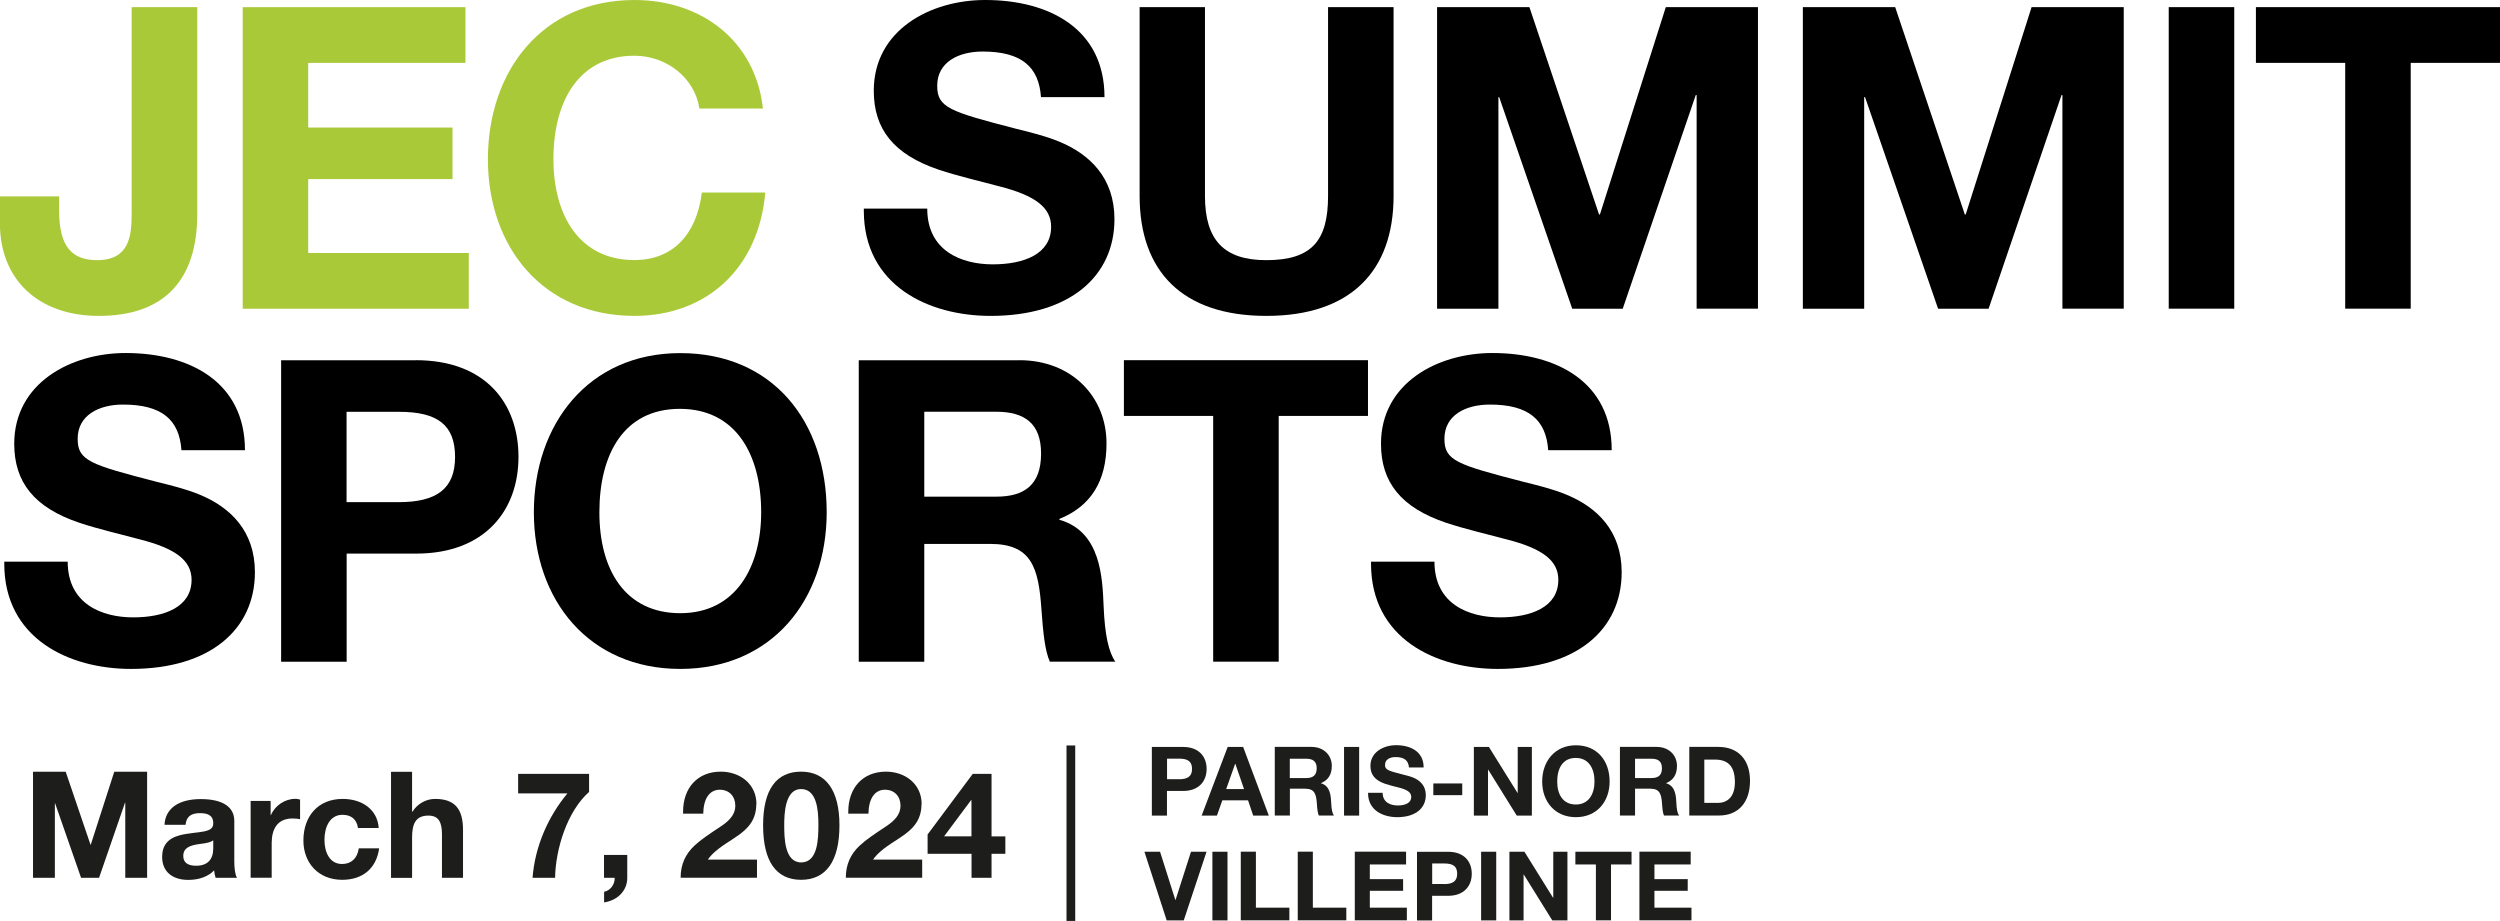 <?xml version="1.0" encoding="UTF-8"?>
<svg id="Calque_2" data-name="Calque 2" xmlns="http://www.w3.org/2000/svg" viewBox="0 0 286.17 105.42">
  <defs>
    <style>
      .cls-1, .cls-2, .cls-3 {
        stroke-width: 0px;
      }

      .cls-4 {
        fill: none;
        stroke: #1d1d1b;
        stroke-miterlimit: 10;
      }

      .cls-2 {
        fill: #aac939;
      }

      .cls-3 {
        fill: #1d1d1b;
      }
    </style>
  </defs>
  <g id="VECT">
    <g>
      <path class="cls-2" d="M22.58.82v23.69c0,7.54-3.77,11.65-11.27,11.65-6.92,0-11.32-4.16-11.32-10.59v-3.09h6.78v1.69c0,4.06,1.48,5.61,4.34,5.61,3.72,0,3.96-2.8,3.96-5.37V.82h7.5Z"/>
      <path class="cls-2" d="M53.28.82v6.38h-18v7.4h16.52v5.9h-16.52v8.46h18.38v6.38h-25.88V.82h25.5Z"/>
      <path class="cls-2" d="M87.32,12.42h-7.26c-.53-3.48-3.72-6.04-7.45-6.04-6.11,0-9.26,4.88-9.26,11.84,0,6.48,3.01,11.55,9.26,11.55,4.3,0,7.11-2.8,7.73-7.73h7.26c-.76,8.7-6.73,14.12-14.99,14.12-10.41,0-16.76-7.83-16.76-17.93S62.06,0,72.62,0c7.64,0,13.85,4.64,14.71,12.42Z"/>
      <path class="cls-1" d="M126.42,11.12h-7.26c-.24-3.48-2.24-5.22-6.68-5.22-2.77,0-5.2,1.21-5.2,3.92,0,2.51,1.43,2.95,9.07,4.93,1.58.39,3.34.82,4.87,1.45,3.53,1.45,6.35,4.16,6.35,8.89,0,6.53-5.11,11.07-14.18,11.07-7.11,0-14.51-3.48-14.51-12.04v-.24h7.26c0,4.88,3.96,6.38,7.5,6.38s6.68-1.16,6.68-4.3c0-2.18-1.77-3.58-5.97-4.64-2.53-.68-4.68-1.16-6.88-1.89-5.16-1.74-7.45-4.64-7.45-9.04,0-6.96,6.49-10.39,12.75-10.39,7.31,0,13.66,3.29,13.66,11.12Z"/>
      <path class="cls-1" d="M137.93.82v21.61c0,5.08,2.2,7.35,7.02,7.35,5.25,0,7.07-2.27,7.07-7.35V.82h7.5v21.61c0,8.6-4.92,13.73-14.56,13.73s-14.51-5.12-14.51-13.73V.82h7.5Z"/>
      <path class="cls-1" d="M175.07.82l7.97,23.73h.1l7.54-23.73h10.55v34.51h-7.02V10.88h-.1l-8.36,24.46h-5.78l-8.36-24.22h-.09v24.22h-7.02V.82h10.55Z"/>
      <path class="cls-1" d="M216.94.82l7.97,23.73h.1l7.54-23.73h10.55v34.51h-7.02V10.88h-.1l-8.35,24.46h-5.78l-8.36-24.22h-.1v24.22h-7.02V.82h10.55Z"/>
      <path class="cls-1" d="M255.75.82v34.51h-7.5V.82h7.5Z"/>
      <path class="cls-1" d="M286.17.82v6.38h-10.22v28.13h-7.5V7.2h-10.22V.82h27.93Z"/>
      <path class="cls-1" d="M28.03,51.53h-7.26c-.24-3.48-2.24-5.22-6.68-5.22-2.77,0-5.2,1.21-5.2,3.92,0,2.51,1.43,2.95,9.07,4.93,1.58.39,3.34.82,4.87,1.45,3.53,1.45,6.35,4.16,6.35,8.89,0,6.53-5.11,11.07-14.18,11.07-7.11,0-14.51-3.48-14.51-12.04v-.24h7.26c0,4.88,3.96,6.38,7.5,6.38s6.68-1.16,6.68-4.3c0-2.18-1.77-3.58-5.97-4.64-2.53-.68-4.68-1.16-6.88-1.89-5.16-1.74-7.45-4.64-7.45-9.04,0-6.96,6.49-10.39,12.75-10.39,7.3,0,13.66,3.29,13.66,11.12Z"/>
      <path class="cls-1" d="M47.6,41.23c7.97,0,11.75,4.93,11.75,11.07s-3.87,11.07-11.7,11.07h-7.97v12.38h-7.5v-34.51h15.42ZM45.64,57.48c4.3,0,6.45-1.5,6.45-5.17s-2.01-5.17-6.4-5.17h-6.02v10.34h5.97Z"/>
      <path class="cls-1" d="M94.63,58.64c0,10.05-6.3,17.93-16.76,17.93s-16.76-7.88-16.76-17.93,6.21-18.22,16.76-18.22,16.76,7.78,16.76,18.22ZM77.87,70.19c6.35,0,9.26-5.27,9.26-11.55,0-6.62-2.91-11.84-9.31-11.84s-9.21,5.17-9.21,11.84,3.01,11.55,9.26,11.55Z"/>
      <path class="cls-1" d="M116.68,41.23c6.02,0,9.98,4.21,9.98,9.52,0,4.35-1.81,7.2-5.39,8.65v.1c4.77,1.35,4.92,6.67,5.06,9.91.14,3.29.57,5.22,1.34,6.33h-7.5c-.57-1.31-.76-3.29-.96-5.99-.33-4.83-1.15-7.49-5.87-7.49h-7.54v13.49h-7.5v-34.51h18.38ZM114.06,56.85c3.15,0,5.11-1.31,5.11-4.93,0-3.43-1.86-4.79-5.16-4.79h-8.21v9.72h8.26Z"/>
      <path class="cls-1" d="M156.59,41.23v6.38h-10.22v28.13h-7.5v-28.13h-10.22v-6.38h27.93Z"/>
      <path class="cls-1" d="M184.48,51.53h-7.26c-.24-3.48-2.24-5.22-6.68-5.22-2.77,0-5.2,1.21-5.2,3.92,0,2.51,1.43,2.95,9.07,4.93,1.58.39,3.34.82,4.87,1.45,3.53,1.45,6.35,4.16,6.35,8.89,0,6.53-5.11,11.07-14.18,11.07-7.11,0-14.51-3.48-14.51-12.04v-.24h7.26c0,4.88,3.96,6.38,7.5,6.38s6.68-1.16,6.68-4.3c0-2.18-1.77-3.58-5.97-4.64-2.53-.68-4.68-1.16-6.88-1.89-5.16-1.74-7.45-4.64-7.45-9.04,0-6.96,6.49-10.39,12.75-10.39,7.31,0,13.66,3.29,13.66,11.12Z"/>
    </g>
    <g>
      <path class="cls-3" d="M7.52,88.34l2.84,8.35h.03l2.69-8.35h3.76v12.14h-2.5v-8.6h-.03l-2.97,8.6h-2.06l-2.97-8.52h-.03v8.52h-2.5v-12.14h3.76Z"/>
      <path class="cls-3" d="M26.82,93.95v4.66c0,.7.08,1.51.31,1.87h-2.45c-.08-.27-.15-.56-.17-.85-.68.71-1.72,1.09-2.96,1.09-1.8,0-2.99-.93-2.99-2.63,0-1.27.61-2.11,2.02-2.48.9-.24,2.04-.29,2.79-.44.71-.15,1.04-.39,1.04-.92,0-1-.73-1.17-1.55-1.17-1,0-1.53.41-1.62,1.33h-2.41c.1-1.92,1.68-2.94,4.15-2.94s3.84.87,3.84,2.5ZM22.45,99.1c1.29,0,1.96-.7,1.96-1.99v-.93c-.22.2-.65.32-1.46.42-1.24.15-1.97.46-1.97,1.38,0,.7.43,1.12,1.48,1.12Z"/>
      <path class="cls-3" d="M34.35,91.53v2.24c-.24-.05-.53-.08-.87-.08-1.75,0-2.38,1.24-2.38,2.82v3.96h-2.41v-8.79h2.29v1.63h.03c.46-1.1,1.6-1.87,2.8-1.87.24,0,.41.05.53.09Z"/>
      <path class="cls-3" d="M43.34,94.78h-2.36c-.15-1-.78-1.51-1.78-1.51-1.46,0-2.06,1.43-2.06,2.86s.6,2.77,2.01,2.77c1.07,0,1.75-.65,1.92-1.79h2.33c-.32,2.31-1.89,3.6-4.23,3.6-2.74,0-4.44-1.95-4.44-4.5,0-2.8,1.7-4.76,4.49-4.76,2.24,0,3.99,1.22,4.13,3.33Z"/>
      <path class="cls-3" d="M47.17,88.34v4.57h.05c.54-.9,1.56-1.46,2.58-1.46,2.23,0,3.2,1.11,3.2,3.54v5.49h-2.41v-5c0-1.43-.43-2.12-1.55-2.12-1.48,0-1.87.97-1.87,2.52v4.61h-2.41v-12.14h2.41Z"/>
      <path class="cls-3" d="M67.43,88.58v2.07c-2.5,2.21-3.84,6.54-3.89,9.83h-2.58c.27-3.52,1.73-6.94,3.99-9.66h-5.64v-2.24h8.12Z"/>
      <path class="cls-3" d="M71.8,97.86v2.65c0,1.31-.95,2.52-2.65,2.79v-1.22c.73-.14,1.21-.85,1.21-1.5v-.1h-1.22v-2.62h2.67Z"/>
      <path class="cls-3" d="M86.57,92.06c0,.8-.19,1.46-.54,2.04-.44.7-1.04,1.24-2.29,2.04-1.67,1.05-2.26,1.62-2.72,2.26h5.63v2.07h-8.74c0-1.51.54-2.69,1.58-3.67.76-.71,1.72-1.34,3.03-2.21.95-.63,1.65-1.34,1.65-2.35,0-1.07-.68-1.84-1.78-1.84-1.19,0-1.87,1.05-1.89,2.74h-2.31v-.22c0-2.75,1.67-4.59,4.32-4.59,2.19,0,4.08,1.41,4.08,3.72Z"/>
      <path class="cls-3" d="M96.09,94.47c0,4.1-1.53,6.24-4.39,6.24s-4.35-2.12-4.35-6.24,1.53-6.14,4.35-6.14,4.39,2.11,4.39,6.14ZM91.71,98.72c1.92,0,1.97-2.72,1.97-4.32s-.15-4.08-1.99-4.08-1.92,2.87-1.92,4.08c0,1.48.02,4.32,1.94,4.32Z"/>
      <path class="cls-3" d="M105.48,92.06c0,.8-.19,1.46-.54,2.04-.44.7-1.04,1.24-2.29,2.04-1.67,1.05-2.26,1.62-2.72,2.26h5.63v2.07h-8.74c0-1.51.54-2.69,1.58-3.67.76-.71,1.72-1.34,3.03-2.21.95-.63,1.65-1.34,1.65-2.35,0-1.07-.68-1.84-1.78-1.84-1.19,0-1.87,1.05-1.89,2.74h-2.31v-.22c0-2.75,1.67-4.59,4.32-4.59,2.19,0,4.08,1.41,4.08,3.72Z"/>
      <path class="cls-3" d="M113.5,88.58v7.16h1.58v1.99h-1.58v2.75h-2.29v-2.75h-5.03v-2.21l5.17-6.94h2.16ZM111.15,91.6l-3.08,4.13h3.13v-4.13h-.05Z"/>
    </g>
    <g>
      <path class="cls-3" d="M135.41,85.5c1.84,0,2.71,1.12,2.71,2.52s-.89,2.52-2.7,2.52h-1.84v2.82h-1.73v-7.86h3.55ZM134.96,89.2c.99,0,1.49-.34,1.49-1.18s-.46-1.18-1.47-1.18h-1.39v2.35h1.38Z"/>
      <path class="cls-3" d="M142.3,85.5l2.94,7.86h-1.79l-.59-1.75h-2.94l-.62,1.75h-1.75l2.98-7.86h1.77ZM141.38,87.44l-1.02,2.88h2.04l-.99-2.88h-.02Z"/>
      <path class="cls-3" d="M150.15,85.5c1.39,0,2.3.96,2.3,2.17,0,.99-.42,1.64-1.24,1.97v.02c1.1.31,1.13,1.52,1.17,2.25.03.75.13,1.19.31,1.44h-1.73c-.13-.3-.18-.75-.22-1.36-.08-1.1-.26-1.71-1.35-1.71h-1.74v3.07h-1.73v-7.86h4.24ZM149.54,89.06c.73,0,1.18-.3,1.18-1.12,0-.78-.43-1.09-1.19-1.09h-1.89v2.21h1.9Z"/>
      <path class="cls-3" d="M155.58,85.5v7.86h-1.73v-7.86h1.73Z"/>
      <path class="cls-3" d="M162.95,87.85h-1.67c-.06-.79-.52-1.19-1.54-1.19-.64,0-1.2.28-1.2.89,0,.57.33.67,2.09,1.12.36.09.77.19,1.12.33.81.33,1.46.95,1.46,2.02,0,1.49-1.18,2.52-3.27,2.52-1.64,0-3.34-.79-3.34-2.74v-.05h1.67c0,1.11.91,1.45,1.73,1.45s1.54-.26,1.54-.98c0-.5-.41-.81-1.38-1.06-.58-.15-1.08-.26-1.58-.43-1.19-.4-1.71-1.06-1.71-2.06,0-1.58,1.5-2.37,2.94-2.37,1.68,0,3.15.75,3.15,2.53Z"/>
      <path class="cls-3" d="M167.38,89.68v1.34h-3.31v-1.34h3.31Z"/>
      <path class="cls-3" d="M170.43,85.5l3.28,5.27h.02v-5.27h1.62v7.86h-1.73l-3.27-5.26h-.02v5.26h-1.62v-7.86h1.72Z"/>
      <path class="cls-3" d="M184.25,89.46c0,2.29-1.45,4.08-3.86,4.08s-3.86-1.79-3.86-4.08,1.43-4.15,3.86-4.15,3.86,1.77,3.86,4.15ZM180.39,92.09c1.46,0,2.13-1.2,2.13-2.63,0-1.51-.67-2.7-2.15-2.7s-2.12,1.18-2.12,2.7.69,2.63,2.13,2.63Z"/>
      <path class="cls-3" d="M189.66,85.5c1.39,0,2.3.96,2.3,2.17,0,.99-.42,1.64-1.24,1.97v.02c1.1.31,1.13,1.52,1.17,2.25.03.75.13,1.19.31,1.44h-1.73c-.13-.3-.18-.75-.22-1.36-.08-1.1-.26-1.71-1.35-1.71h-1.74v3.07h-1.73v-7.86h4.24ZM189.06,89.06c.73,0,1.18-.3,1.18-1.12,0-.78-.43-1.09-1.19-1.09h-1.89v2.21h1.9Z"/>
      <path class="cls-3" d="M196.73,85.5c2.18,0,3.59,1.41,3.59,3.88s-1.34,3.97-3.54,3.97h-3.41v-7.86h3.37ZM196.62,91.91c1.08,0,1.97-.67,1.97-2.37,0-1.87-.83-2.59-2.27-2.59h-1.23v4.95h1.53Z"/>
      <path class="cls-3" d="M132.79,97.5l1.75,5.52h.02l1.77-5.52h1.78l-2.61,7.86h-1.95l-2.55-7.86h1.78Z"/>
      <path class="cls-3" d="M140.51,97.5v7.86h-1.73v-7.86h1.73Z"/>
      <path class="cls-3" d="M143.76,97.5v6.4h3.83v1.45h-5.56v-7.86h1.73Z"/>
      <path class="cls-3" d="M150.28,97.5v6.4h3.83v1.45h-5.56v-7.86h1.73Z"/>
      <path class="cls-3" d="M160.95,97.5v1.45h-4.15v1.68h3.81v1.34h-3.81v1.93h4.24v1.45h-5.96v-7.86h5.87Z"/>
      <path class="cls-3" d="M165.76,97.5c1.84,0,2.71,1.12,2.71,2.52s-.89,2.52-2.7,2.52h-1.84v2.82h-1.73v-7.86h3.55ZM165.31,101.2c.99,0,1.49-.34,1.49-1.18s-.46-1.18-1.47-1.18h-1.39v2.35h1.38Z"/>
      <path class="cls-3" d="M171.27,97.5v7.86h-1.73v-7.86h1.73Z"/>
      <path class="cls-3" d="M174.5,97.5l3.28,5.27h.02v-5.27h1.62v7.86h-1.73l-3.27-5.26h-.02v5.26h-1.62v-7.86h1.72Z"/>
      <path class="cls-3" d="M186.76,97.5v1.45h-2.35v6.4h-1.73v-6.4h-2.35v-1.45h6.44Z"/>
      <path class="cls-3" d="M193.53,97.5v1.45h-4.15v1.68h3.81v1.34h-3.81v1.93h4.24v1.45h-5.96v-7.86h5.88Z"/>
    </g>
    <line class="cls-4" x1="122.58" y1="85.33" x2="122.58" y2="105.42"/>
  </g>
</svg>